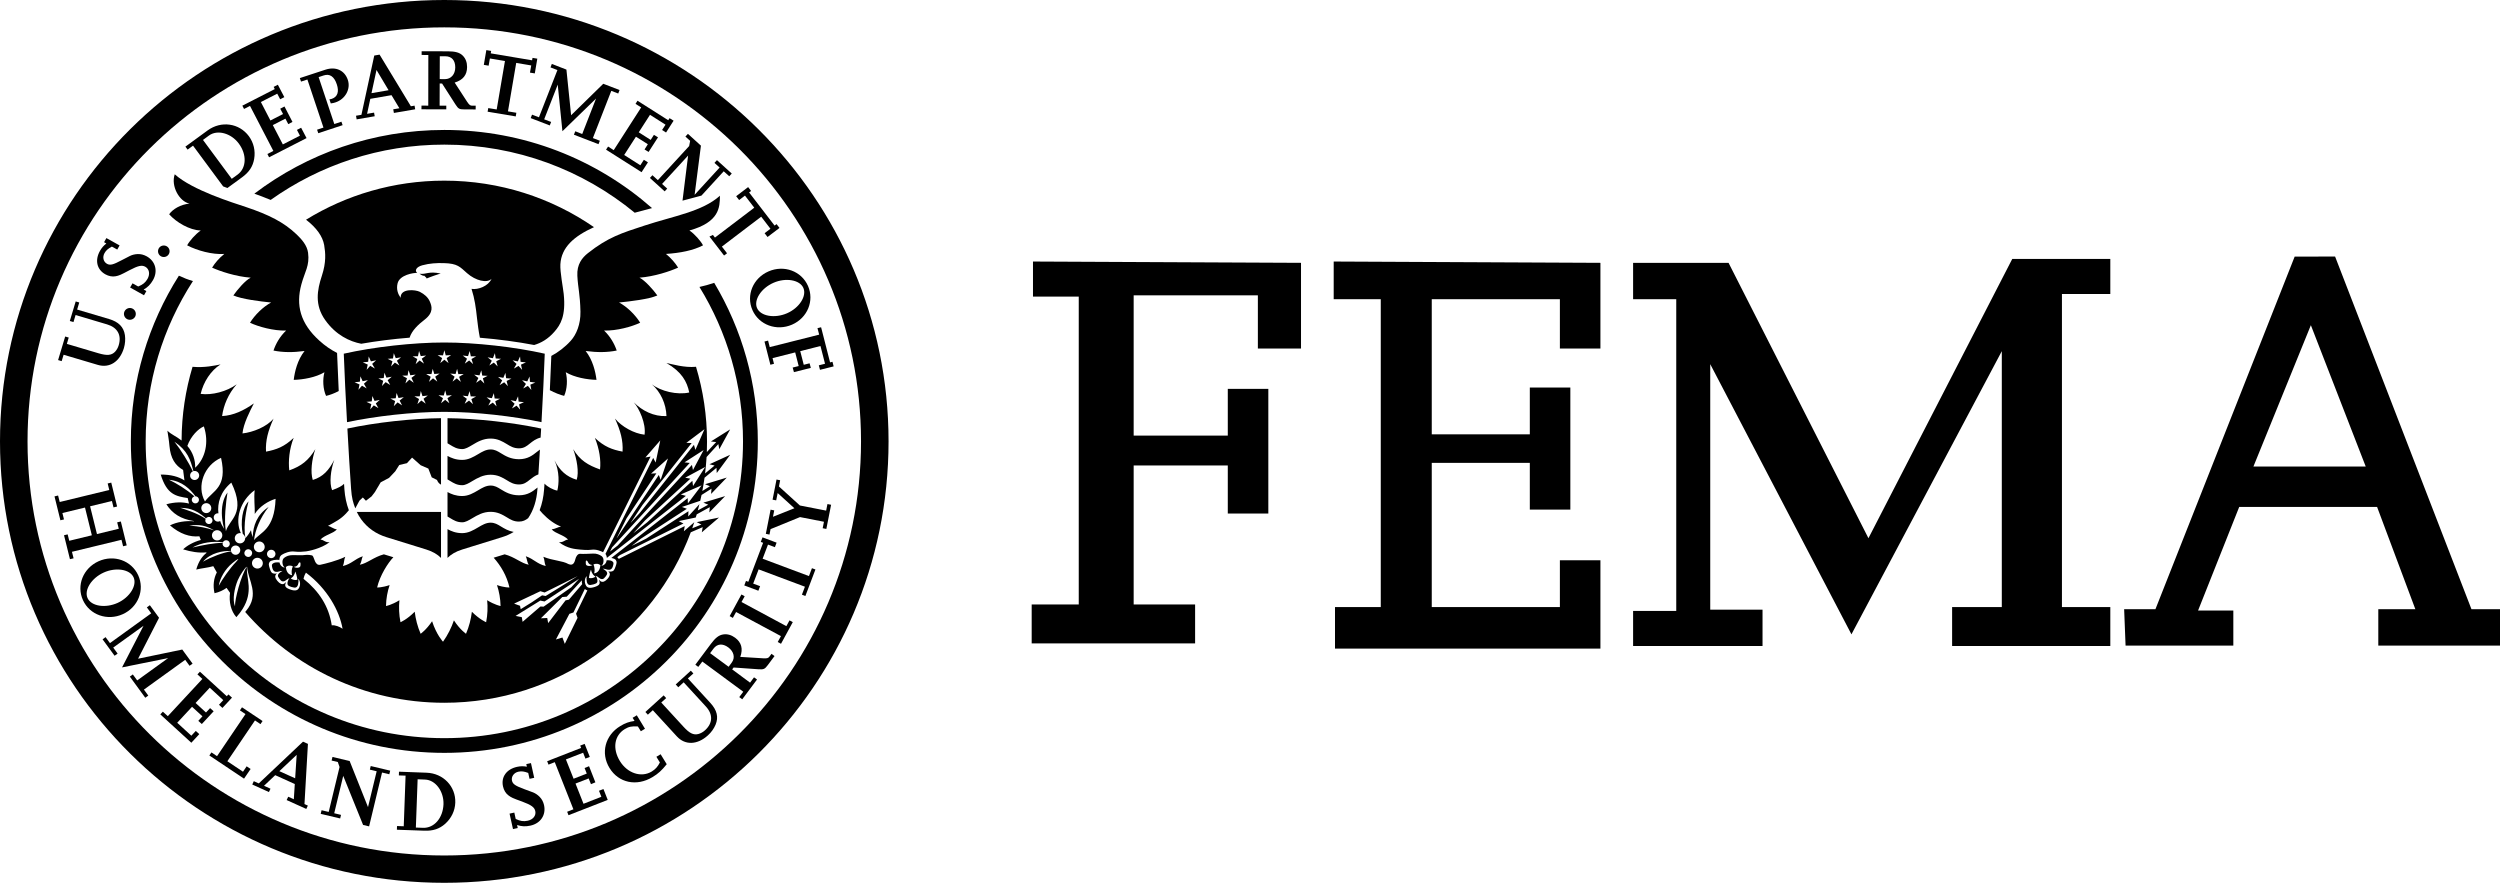 <svg width="232" height="82" viewBox="0 0 232 82" fill="none" xmlns="http://www.w3.org/2000/svg">
<g clip-path="url(#clip0_2060_7839)">
<path fill-rule="evenodd" clip-rule="evenodd" d="M95.861 24.27V27.525H100.108V56.094H95.74V59.71H110.906V56.094H105.204V43.196H113.939V47.656H117.701V36.084H113.939V40.423H105.204V27.404H116.73V32.347H120.734V24.391L95.861 24.27Z" fill="black"/>
<path fill-rule="evenodd" clip-rule="evenodd" d="M123.767 24.27V27.766H128.135V56.335H123.888V60.193H148.519V51.995H144.757V56.335H132.867V42.955H141.967V47.294H145.728V35.963H141.967V40.303H132.867V27.766H144.757V32.347H148.519V24.391L123.767 24.27Z" fill="black"/>
<path fill-rule="evenodd" clip-rule="evenodd" d="M151.552 24.391V27.766H155.556V56.697H151.552V59.951H163.563V56.576H158.71V33.793L171.814 58.867L185.767 32.588V56.335H181.156V59.951H195.837V56.335H191.348V27.284H195.837V24.029H186.738L173.391 49.946L160.409 24.391H151.552Z" fill="black"/>
<path fill-rule="evenodd" clip-rule="evenodd" d="M212.945 23.814L200.024 56.535H197.121L197.253 59.909H207.253V56.66H203.98L207.799 47.043H220.594L224.145 56.535H220.706V59.909H232V56.535H229.352L216.696 23.806L212.945 23.814ZM214.448 30.177L219.539 43.293H209.118L214.448 30.177Z" fill="black"/>
<path d="M67.445 44.319L65.426 44.936L65.883 45.121L65.176 45.566C65.251 45.157 65.324 44.747 65.382 44.332L66.488 43.414L66.514 43.898L67.759 42.206L65.84 43.082L66.313 43.204L65.431 43.938C65.493 43.432 65.537 42.922 65.571 42.41L66.66 41.211L66.752 41.688L67.759 39.847L65.972 40.968L66.463 41.023L65.594 41.953C65.601 41.631 65.611 41.312 65.611 40.99C65.611 38.575 65.253 36.242 64.59 34.038C63.487 34.14 62.381 33.79 61.85 33.688C63.263 34.511 63.752 35.401 63.962 36.423C62.832 36.674 61.321 36.306 60.492 35.663C61.303 36.365 61.813 37.471 61.849 38.611C60.683 38.669 59.607 38.128 58.816 37.339C59.323 37.901 59.965 39.325 59.815 40.339C58.84 40.235 57.697 39.601 57.072 38.845C57.59 39.977 57.835 40.896 57.773 41.91C56.806 41.729 56.073 41.457 55.206 40.634C55.624 41.668 55.777 42.71 55.683 43.564C54.567 43.171 53.824 42.726 53.194 41.682C53.53 42.605 53.748 43.815 53.516 44.522C52.571 44.24 51.944 43.674 51.454 42.714C51.94 43.733 51.878 44.917 51.717 45.53C51.319 45.453 50.801 45.18 50.531 44.878C50.514 45.064 50.5 45.242 50.492 45.416C50.442 46.105 50.306 46.751 50.08 47.343C50.158 47.428 50.345 47.645 50.351 47.654C50.848 48.184 51.529 48.689 52.066 48.859C51.833 48.892 51.516 49.09 51.196 49.126C51.551 49.525 52.273 49.615 52.72 50.068C52.373 50.11 52.291 50.359 51.868 50.312C52.674 50.931 53.412 50.951 53.824 51C53.991 51.018 54.533 51.069 54.877 51.016C55.331 50.947 55.794 51.151 56.012 51.269C55.997 51.261 55.982 51.253 55.966 51.244L60.374 42.37L59.891 42.455L61.273 40.87L60.844 42.923L60.616 42.491L56.188 51.402C56.179 51.391 56.167 51.381 56.156 51.37C56.264 51.48 56.306 51.632 56.313 51.776C56.313 51.771 56.314 51.765 56.313 51.759C56.322 51.755 56.335 51.755 56.343 51.754L56.511 51.618H56.51L63.649 46.017L63.176 45.885L65.108 45.041L63.834 46.717L63.818 46.227L56.733 51.779C56.925 51.816 57.095 51.882 57.146 51.963C57.266 52.155 57.233 52.252 57.121 52.584C57.014 52.901 56.936 53.014 56.722 53.038C56.661 53.046 56.553 53.06 56.43 53.008C56.494 53.049 56.538 53.087 56.569 53.171C56.6 53.256 56.652 53.404 56.392 53.702C56.161 53.962 55.943 54.057 55.758 53.955C55.656 53.894 55.624 53.83 55.575 53.776C55.602 53.849 55.63 53.924 55.642 54.005C55.687 54.269 55.483 54.365 55.229 54.456C54.752 54.621 54.519 54.549 54.407 54.38C54.162 54.019 54.297 53.554 54.461 53.474C54.42 53.616 54.421 53.77 54.449 53.942C54.472 54.079 54.54 54.31 54.798 54.286C54.939 54.273 55.196 54.212 55.353 54.116C55.461 54.044 55.465 53.856 55.409 53.7C55.383 53.622 55.353 53.508 55.256 53.427C55.416 53.469 55.511 53.555 55.633 53.655C55.756 53.758 55.943 53.781 56.051 53.67C56.19 53.527 56.274 53.42 56.32 53.32C56.442 53.069 56.114 52.874 55.928 52.769C56.26 52.782 56.313 52.907 56.58 52.871C56.852 52.833 56.931 52.406 56.931 52.263C56.936 52.16 56.812 52.059 56.657 52.017C56.538 51.986 56.401 51.986 56.301 51.991C56.295 52.024 56.288 52.055 56.28 52.083C56.245 52.205 56.192 52.353 55.968 52.467C55.84 52.505 55.755 52.517 55.886 52.421C56.002 52.336 56.109 51.819 55.84 51.616C55.642 51.473 55.364 51.355 55.036 51.372C54.673 51.388 54.117 51.419 53.848 51.394C53.602 51.366 53.447 51.688 53.413 51.825C53.325 52.147 53.224 52.545 52.756 52.347C52.181 52.02 51.363 52.047 50.422 51.669C50.555 51.956 50.499 52.206 50.642 52.527C49.804 52.322 49.592 51.898 48.793 51.619C48.927 51.908 48.887 52.134 49.068 52.406C48.396 52.29 47.769 51.688 46.834 51.441C46.803 51.45 46.778 51.462 46.75 51.467C46.41 51.569 46.097 51.665 45.813 51.755C46.475 52.5 47.023 53.414 47.278 54.52C47.278 54.52 46.812 54.533 46.121 54.295C46.319 54.899 46.44 55.546 46.452 56.24C46.452 56.24 45.928 56.144 45.208 55.7C45.274 56.357 45.251 57.04 45.113 57.742C45.113 57.742 44.507 57.493 43.791 56.771C43.708 57.448 43.538 58.132 43.246 58.814C43.246 58.814 42.69 58.44 42.124 57.57C41.89 58.249 41.562 58.916 41.112 59.552C41.112 59.552 40.508 58.921 40.098 57.65C39.553 58.465 39.034 58.814 39.034 58.814C38.741 58.132 38.569 57.449 38.486 56.767C37.771 57.493 37.165 57.742 37.165 57.742C37.025 57.041 37.003 56.357 37.066 55.701C36.349 56.144 35.821 56.24 35.821 56.24C35.833 55.547 35.955 54.899 36.157 54.295C35.462 54.533 34.996 54.52 34.996 54.52C35.26 53.392 36.004 52.231 36.504 51.711C36.259 51.633 35.996 51.554 35.71 51.468C35.683 51.462 35.657 51.45 35.625 51.441C34.691 51.688 34.066 52.291 33.391 52.406C33.569 52.135 33.534 51.908 33.665 51.62C32.87 51.898 32.655 52.322 31.821 52.527C31.96 52.206 31.904 51.956 32.041 51.67C31.263 52.047 30.201 52.31 29.73 52.41C29.209 52.517 29.178 51.747 29.008 51.576C28.935 51.503 28.515 51.472 28.34 51.499C28.081 51.542 27.579 51.52 27.205 51.514C26.828 51.506 26.568 51.616 26.374 51.766C26.097 51.964 26.229 52.503 26.348 52.59C26.477 52.683 26.397 52.671 26.268 52.636C26.046 52.522 25.988 52.373 25.953 52.251C25.947 52.231 25.943 52.209 25.939 52.187C25.939 52.19 25.939 52.194 25.94 52.197C25.843 52.188 25.664 52.175 25.515 52.207C25.361 52.245 25.232 52.346 25.232 52.449C25.231 52.591 25.3 53.019 25.571 53.063C25.835 53.108 25.892 52.983 26.224 52.98C26.032 53.079 25.704 53.269 25.812 53.522C25.858 53.618 25.942 53.73 26.074 53.877C26.182 53.991 26.368 53.972 26.494 53.875C26.62 53.777 26.717 53.694 26.877 53.656C26.781 53.736 26.746 53.849 26.717 53.924C26.655 54.083 26.655 54.27 26.763 54.344C26.914 54.446 27.172 54.514 27.311 54.53C27.571 54.56 27.643 54.332 27.669 54.194C27.702 54.022 27.709 53.871 27.673 53.728C27.832 53.808 27.954 54.281 27.702 54.633C27.581 54.8 27.345 54.869 26.873 54.683C26.623 54.588 26.426 54.486 26.474 54.225C26.49 54.148 26.52 54.069 26.549 54C26.501 54.05 26.462 54.114 26.358 54.172C26.176 54.271 25.957 54.169 25.736 53.903C25.478 53.596 25.536 53.453 25.573 53.368C25.606 53.283 25.65 53.246 25.716 53.205C25.59 53.252 25.477 53.237 25.42 53.23C25.21 53.198 25.134 53.083 25.035 52.761C24.935 52.427 24.902 52.33 25.027 52.14C25.126 51.993 25.65 51.904 25.918 51.965C25.917 52.026 25.922 52.084 25.931 52.137C25.9 51.921 25.925 51.61 26.179 51.468C26.37 51.351 26.873 51.112 27.361 51.187C27.702 51.239 28.243 51.187 28.407 51.168C28.572 51.149 29.787 50.932 30.589 50.313C30.168 50.36 30.086 50.11 29.736 50.069C30.187 49.615 30.909 49.526 31.262 49.127C30.946 49.09 30.665 48.838 30.433 48.803C31.141 48.412 31.61 48.185 32.109 47.654C32.115 47.645 32.301 47.437 32.375 47.351C32.15 46.759 32.011 46.106 31.962 45.417C31.951 45.249 31.94 45.076 31.928 44.898C31.755 45.089 31.398 45.281 30.819 45.488C30.549 44.835 30.678 43.617 31.023 42.672C30.529 43.633 29.973 44.258 29.025 44.54C28.794 43.835 28.933 42.605 29.264 41.682C28.636 42.727 27.964 43.257 26.844 43.65C26.75 42.797 26.839 41.669 27.253 40.634C26.389 41.457 25.654 41.729 24.686 41.911C24.627 40.896 24.873 39.978 25.386 38.845C24.767 39.601 23.477 40.118 22.503 40.222C22.578 39.342 23.198 38.139 23.56 37.435C22.643 38.088 21.667 38.556 20.611 38.612C20.743 37.614 21.192 36.535 21.966 35.663C21.056 36.333 19.668 36.695 18.622 36.553C18.875 35.458 19.554 34.391 20.468 33.818C19.937 33.923 18.976 34.14 17.868 34.039C17.216 36.208 16.86 38.504 16.851 40.879C16.297 40.448 15.911 40.339 15.533 39.966C15.603 40.481 15.671 40.762 15.727 41.398C15.83 42.544 16.268 43.199 16.992 43.611C17.025 43.936 17.067 44.258 17.116 44.582C16.58 44.242 15.861 44.03 14.914 44.041C15.49 45.906 16.314 46.045 17.418 46.22C17.457 46.392 17.498 46.562 17.538 46.731C16.95 46.578 16.242 46.576 15.439 46.797C15.994 47.654 16.765 48.17 17.995 48.354C17.997 48.362 18 48.367 18.005 48.375C17.248 48.315 16.429 48.426 15.773 48.756C16.707 49.555 17.625 49.859 18.499 49.767C18.544 49.883 18.589 49.996 18.636 50.11C17.944 50.292 17.334 50.647 16.993 50.98C17.721 51.208 18.469 51.33 19.144 51.26C19.149 51.277 19.159 51.293 19.164 51.309C18.769 51.61 18.426 52.096 18.21 52.855C18.73 52.727 19.263 52.692 19.794 52.541C19.899 52.738 20.008 52.93 20.122 53.121C19.841 53.65 19.743 54.315 19.907 55.053C20.354 54.948 20.721 54.776 21.026 54.554C21.13 54.708 21.236 54.859 21.346 55.013C21.233 55.858 21.43 56.707 21.935 57.273C22.171 57.009 22.361 56.755 22.513 56.512C22.513 56.512 22.513 56.512 22.513 56.512C23.52 54.894 22.878 53.72 22.904 52.66C22.909 52.637 22.919 52.615 22.928 52.594C23.021 53.88 24.143 55.15 22.824 56.706C22.798 56.737 22.775 56.762 22.752 56.789C27.221 61.949 33.841 65.217 41.229 65.217C51.721 65.217 60.664 58.631 64.103 49.397L65.21 48.92L65.126 49.402L66.724 48.028L64.655 48.454L65.091 48.677L64.239 49.026C64.304 48.839 64.367 48.65 64.429 48.461L63.461 49.303L63.544 48.822L57.415 51.868C57.406 51.851 57.398 51.833 57.386 51.816C57.358 51.775 57.325 51.738 57.284 51.705C57.335 51.664 57.42 51.598 57.522 51.517L63.425 48.581L62.984 48.358L64.566 48.024C64.595 47.926 64.627 47.829 64.655 47.732L65.868 47.064L65.825 47.553L67.293 46.039L65.272 46.647L65.728 46.836L64.756 47.366C64.809 47.173 64.859 46.978 64.907 46.784L63.864 47.93L63.89 47.441L59.965 49.985C59.492 50.223 59.025 50.457 58.619 50.66C58.883 50.451 59.17 50.226 59.474 49.989L63.74 47.216L63.281 47.045L64.981 46.474C65.024 46.294 65.066 46.114 65.104 45.933L66.027 45.351L65.988 45.836L67.445 44.319ZM55.718 52.465C55.689 52.697 55.608 53.139 55.137 53.213C55.207 53.023 55.198 52.626 55.07 52.391C55.256 52.276 55.581 52.295 55.718 52.465ZM55.257 53.516C55.133 53.611 54.953 53.662 54.802 53.655C54.65 53.65 54.647 53.627 54.655 53.569C54.691 53.32 54.786 52.968 54.843 52.868C54.87 53.014 54.923 53.155 55.014 53.285C55.086 53.391 55.183 53.452 55.257 53.516ZM54.36 52.138C54.361 51.935 54.508 52.019 54.558 52.151C54.607 52.282 54.711 52.417 54.984 52.438C54.786 52.552 54.583 52.537 54.468 52.479C54.355 52.426 54.357 52.337 54.36 52.138ZM23.632 45.489C23.552 46.294 23.659 47.005 23.642 47.694C24.102 46.977 24.904 46.493 25.574 46.291C25.479 49.167 24.157 49.386 23.576 50.12C23.671 49.232 24.129 48.053 24.93 47.045C23.836 47.767 23.485 48.801 23.454 49.848C23.366 49.623 23.318 49.41 23.291 49.2C23.165 49.448 22.996 49.694 22.769 49.951C22.559 48.637 22.886 47.211 23.063 46.531C22.49 47.103 22.301 48.462 22.53 49.548C22.636 49.614 22.711 49.724 22.741 49.855C22.795 50.113 22.624 50.366 22.365 50.417C22.102 50.469 21.848 50.301 21.796 50.046C21.745 49.785 21.912 49.534 22.172 49.482C22.234 49.466 22.292 49.469 22.352 49.478C21.778 48.251 22.25 46.493 23.632 45.489ZM21.467 44.787C22.874 47.694 21.264 48.184 20.964 49.294C20.768 48.251 20.974 46.575 21.111 45.705C20.669 46.299 20.544 47.123 20.598 47.917C20.6 47.926 20.605 47.933 20.605 47.944C20.615 47.982 20.612 48.024 20.61 48.064C20.646 48.42 20.712 48.767 20.802 49.081C20.655 48.867 20.525 48.619 20.429 48.348C20.391 48.37 20.349 48.39 20.299 48.399C20.09 48.444 19.884 48.305 19.84 48.096C19.798 47.886 19.933 47.683 20.149 47.639C20.187 47.632 20.226 47.632 20.269 47.636C20.158 46.7 20.444 45.636 21.467 44.787ZM20.246 50.146C19.985 50.2 19.731 50.033 19.678 49.774C19.627 49.514 19.796 49.262 20.054 49.209C20.315 49.159 20.571 49.327 20.621 49.585C20.673 49.839 20.507 50.096 20.246 50.146ZM20.514 42.487C21.137 45.274 19.755 45.498 19.02 46.536C18.216 45.11 18.946 43.168 20.514 42.487ZM19.235 47.608C18.988 47.656 18.741 47.495 18.69 47.244C18.638 46.994 18.801 46.753 19.054 46.702C19.304 46.65 19.548 46.814 19.598 47.063C19.652 47.314 19.487 47.557 19.235 47.608ZM18.918 39.569C19.405 41.026 19.072 42.532 18.112 43.405C18.136 42.729 17.913 41.986 17.385 41.38C17.705 40.467 18.415 39.775 18.918 39.569ZM16.186 40.987C17.407 41.821 17.671 42.652 17.949 43.724C17.959 43.718 17.969 43.717 17.977 43.716C18.206 43.668 18.429 43.814 18.475 44.04C18.52 44.269 18.371 44.489 18.145 44.536C17.915 44.581 17.691 44.435 17.647 44.208C17.606 44.007 17.718 43.813 17.9 43.738C17.503 42.901 16.795 41.767 16.186 40.987ZM15.684 44.522C16.899 44.644 17.629 45.374 18.136 46.056C18.29 46.056 18.432 46.169 18.459 46.328C18.492 46.508 18.367 46.679 18.19 46.712C18.005 46.74 17.833 46.62 17.8 46.441C17.772 46.269 17.88 46.108 18.045 46.065C17.352 45.444 16.351 44.832 15.684 44.522ZM16.723 47.122C17.293 47.148 18.037 47.154 19.116 48.103C19.163 48.035 19.24 47.987 19.328 47.972C19.514 47.942 19.683 48.065 19.713 48.242C19.747 48.426 19.623 48.595 19.441 48.629C19.262 48.659 19.085 48.536 19.056 48.353C19.044 48.279 19.056 48.209 19.088 48.15C18.302 47.597 17.066 47.244 16.723 47.122ZM17.556 48.776C18.568 48.64 19.088 48.781 19.826 49.189C19.896 49.212 19.912 49.218 19.848 49.209C19.17 48.977 18.505 48.845 17.556 48.776ZM17.862 50.809C18.724 50.333 19.747 50.204 20.689 50.326C20.73 50.228 20.822 50.155 20.939 50.137C21.119 50.107 21.291 50.226 21.321 50.408C21.353 50.587 21.233 50.761 21.047 50.79C20.867 50.822 20.694 50.696 20.658 50.518C20.654 50.47 20.656 50.423 20.668 50.379H20.663C19.837 50.381 18.827 50.587 17.862 50.809ZM18.837 52.126C19.549 51.287 20.709 51.105 21.404 51.129C21.419 51.131 21.426 51.135 21.435 51.135C21.389 50.902 21.544 50.673 21.776 50.631C22.013 50.582 22.244 50.732 22.29 50.967C22.334 51.202 22.183 51.429 21.949 51.477C21.723 51.52 21.503 51.382 21.445 51.165C21.438 51.165 21.43 51.167 21.426 51.165C20.728 51.259 19.567 51.699 18.837 52.126ZM20.302 54.358C20.41 53.655 20.879 52.818 21.568 52.254C22.047 51.859 22.319 51.714 21.917 52.134C21.308 52.766 20.6 53.792 20.302 54.358ZM21.807 56.272C21.544 55.612 21.774 54.552 22.058 53.856C22.258 53.379 22.75 52.652 22.906 52.584C22.36 53.418 21.778 55.632 21.807 56.272ZM23.109 51.679C22.915 51.717 22.723 51.591 22.685 51.398C22.647 51.204 22.772 51.016 22.967 50.977C23.164 50.938 23.351 51.063 23.392 51.257C23.429 51.449 23.303 51.641 23.109 51.679ZM23.989 52.754C23.713 52.807 23.448 52.633 23.394 52.361C23.338 52.09 23.516 51.828 23.785 51.772C24.058 51.72 24.324 51.895 24.38 52.167C24.436 52.432 24.26 52.701 23.989 52.754ZM24.163 51.238C23.892 51.293 23.624 51.121 23.569 50.851C23.514 50.576 23.689 50.315 23.964 50.259C24.236 50.204 24.498 50.379 24.555 50.653C24.611 50.922 24.436 51.182 24.163 51.238ZM24.784 51.483C24.744 51.274 24.882 51.069 25.092 51.026C25.307 50.984 25.51 51.122 25.556 51.329C25.596 51.537 25.461 51.743 25.248 51.788C25.036 51.83 24.832 51.694 24.784 51.483ZM26.528 52.633C26.661 52.465 26.989 52.443 27.174 52.56C27.048 52.797 27.036 53.189 27.106 53.382C26.639 53.311 26.555 52.866 26.528 52.633ZM27.442 53.825C27.292 53.831 27.112 53.777 26.985 53.683C27.058 53.617 27.158 53.558 27.229 53.458C27.322 53.324 27.375 53.184 27.401 53.038C27.457 53.136 27.556 53.489 27.589 53.739C27.598 53.797 27.589 53.816 27.442 53.825ZM27.777 52.649C27.661 52.706 27.457 52.722 27.261 52.606C27.535 52.586 27.639 52.449 27.687 52.315C27.736 52.186 27.883 52.105 27.888 52.304C27.889 52.505 27.89 52.595 27.777 52.649ZM30.786 58.032C30.528 56.281 29.609 54.864 28.166 53.714C28.225 53.449 28.309 53.266 28.39 53.141C30.377 54.627 31.504 56.69 31.791 58.349C31.542 58.167 31.073 57.979 30.786 58.032ZM50.147 54.864L50.539 54.984L53.604 53.466C53.598 53.469 53.593 53.473 53.587 53.476C53.587 53.476 53.57 53.487 53.539 53.508C52.972 53.877 50.634 55.309 50.634 55.309L50.307 55.247L49.349 55.895L48.322 56.531L48.257 56.217L47.707 56.016L50.147 54.864ZM48.496 57.707L48.425 57.274L47.848 57.156L49.904 55.881L50.137 55.734L50.539 55.817L50.537 55.815L53.741 53.712C53.629 53.836 53.304 54.18 53.012 54.501L50.446 56.297L50.152 56.283L48.496 57.707ZM50.783 57.35L50.304 57.373L50.279 57.378L50.288 57.373L50.196 57.378L52.145 55.442V55.44L52.18 55.405L52.594 55.372L53.995 53.853C53.986 53.972 53.995 54.092 54.026 54.209L52.796 55.647L52.484 55.714L50.869 57.824L50.783 57.35ZM53.596 57.339L52.413 59.752L52.195 59.162L51.588 59.344L52.839 56.964L53.224 56.837L53.218 56.833L54.274 54.658C54.34 54.718 54.418 54.761 54.508 54.79L53.457 56.951L53.596 57.339ZM63.693 41.096L65.376 39.828L64.532 41.75L64.399 41.279L59.368 47.608C59.09 47.912 58.816 48.209 58.546 48.501L58.539 48.495C58.896 47.96 59.276 47.388 59.63 46.852L64.188 41.115L63.693 41.096ZM58.144 48.101L60.91 43.924L60.417 43.95L61.988 42.545L61.307 44.533L61.139 44.076L57.266 49.898C57.253 49.915 57.24 49.93 57.225 49.945C57.504 49.39 57.819 48.755 58.144 48.101ZM56.609 51.182C56.67 51.066 56.733 50.936 56.801 50.796L64.01 42.96L63.522 42.907L65.293 41.767L64.307 43.621L64.212 43.143L57.324 50.621C57.028 50.854 56.78 51.049 56.609 51.182ZM64.313 45.105L64.251 44.619L60.062 48.47C59.63 48.812 59.191 49.156 58.769 49.489C59.118 49.108 59.488 48.706 59.863 48.292L64.069 44.422L63.587 44.33L65.442 43.332L64.313 45.105Z" fill="black"/>
<path d="M56.314 51.84C56.313 51.855 56.314 51.87 56.313 51.885C56.314 51.87 56.313 51.855 56.314 51.84Z" fill="black"/>
<path d="M56.018 51.272C56.031 51.279 56.046 51.287 56.057 51.293C56.094 51.315 56.126 51.34 56.154 51.367C56.125 51.34 56.094 51.314 56.057 51.293C56.046 51.287 56.032 51.28 56.018 51.272Z" fill="black"/>
<path d="M66.279 26.247C65.817 26.404 65.356 26.531 64.908 26.629C67.475 30.805 68.952 35.711 68.952 40.963C68.952 56.172 56.541 68.501 41.236 68.501C25.925 68.501 13.518 56.172 13.518 40.963C13.518 35.48 15.128 30.373 17.906 26.081C17.466 25.956 17.033 25.789 16.601 25.584C13.778 30.038 12.143 35.312 12.143 40.962C12.143 56.923 25.17 69.866 41.236 69.866C57.3 69.866 70.326 56.923 70.326 40.962C70.325 35.588 68.851 30.557 66.279 26.247Z" fill="black"/>
<path d="M25.118 18.553C29.661 15.323 35.224 13.421 41.236 13.421C47.947 13.421 54.105 15.794 58.902 19.741C59.442 19.588 59.969 19.449 60.509 19.312C55.375 14.8 48.627 12.06 41.236 12.06C34.607 12.06 28.495 14.263 23.604 17.972C23.835 18.056 24.068 18.14 24.305 18.23C24.584 18.337 24.857 18.444 25.118 18.553Z" fill="black"/>
<path d="M41.228 79.389C19.871 79.389 2.555 62.182 2.555 40.963C2.555 19.742 19.871 2.539 41.228 2.539C62.588 2.539 79.903 19.742 79.903 40.963C79.903 62.182 62.588 79.389 41.228 79.389ZM41.228 0C18.459 0 0 18.342 0 40.963C0 63.586 18.459 81.925 41.228 81.925C63.999 81.925 82.458 63.586 82.458 40.963C82.458 18.342 63.999 0 41.228 0Z" fill="black"/>
<path d="M31.28 32.752C30.695 32.453 30.183 32.106 29.631 31.607C27.862 30.004 27.443 28.321 27.968 26.389C28.277 25.233 28.751 24.656 28.589 23.453C28.496 22.767 28.005 22.212 27.515 21.744C26.333 20.616 24.93 19.92 22.859 19.224C21.577 18.797 17.857 17.649 16.216 16.173C15.841 17.259 16.635 18.701 17.584 18.893C16.745 18.978 16.031 19.411 15.698 19.883C16.331 20.611 17.592 21.368 18.633 21.389C18.153 21.708 17.563 22.387 17.368 22.768C18.269 23.245 19.708 23.645 20.813 23.566C20.348 23.936 19.945 24.407 19.683 24.837C20.428 25.176 21.884 25.665 23.267 25.768C22.756 26.018 22.029 26.883 21.654 27.416C22.433 27.76 24.118 27.968 25.163 28.074C24.415 28.465 23.632 29.244 23.201 29.95C23.959 30.311 25.386 30.714 26.55 30.675C25.975 31.225 25.597 31.889 25.38 32.532C26.261 32.712 27.186 32.715 28.262 32.572C27.61 33.393 27.349 34.479 27.258 35.252C28.131 35.229 29.29 35.03 30.108 34.544C29.931 35.207 29.969 36.105 30.259 36.739C30.602 36.66 31 36.519 31.434 36.287C31.374 35.051 31.318 33.791 31.28 32.752Z" fill="black"/>
<path d="M66.81 18.163C65.166 19.641 62.539 20.037 59.783 20.942C57.706 21.621 56.416 22.02 54.557 23.493C54.026 23.913 53.52 24.531 53.578 25.592C53.64 26.77 53.832 27.279 53.866 28.926C53.887 30.102 53.479 31.05 52.98 31.606C52.457 32.198 51.776 32.711 51.163 33.029C51.128 34.03 51.082 35.039 51.026 36.209C51.458 36.443 52.01 36.66 52.354 36.737C52.639 36.104 52.68 35.206 52.501 34.542C53.32 35.029 54.482 35.228 55.354 35.251C55.261 34.478 55 33.392 54.348 32.571C55.421 32.714 56.349 32.711 57.231 32.53C57.011 31.888 56.632 31.224 56.057 30.674C57.225 30.713 58.648 30.31 59.408 29.948C58.977 29.243 58.196 28.463 57.448 28.073C58.492 27.967 60.225 27.766 61.002 27.42C60.626 26.89 59.849 26.017 59.344 25.767C60.726 25.664 62.178 25.175 62.929 24.836C62.665 24.406 62.261 23.935 61.801 23.565C63.097 23.482 64.341 23.244 65.241 22.767C65.045 22.386 64.459 21.707 63.978 21.388C66.759 20.618 66.805 19.24 66.81 18.163Z" fill="black"/>
<path d="M55.122 21.08C51.181 18.362 46.393 16.765 41.228 16.765C36.525 16.765 32.126 18.095 28.401 20.388C29.367 21.134 29.94 21.925 30.083 22.744C30.203 23.461 30.286 24.327 29.869 25.59C29.427 26.93 29.184 28.307 30.181 29.705C31.171 31.098 32.459 31.697 33.524 31.9C34.922 31.657 36.468 31.458 38.012 31.336C38.211 30.686 38.804 30.123 39.404 29.664C40.269 28.993 40.079 28.408 39.875 27.954C39.712 27.597 39.404 27.309 38.957 27.08C38.568 26.88 37.139 26.73 37.18 27.639C36.945 27.309 36.757 26.866 36.895 26.298C37.086 25.506 38.388 25.306 38.713 25.328C38.461 25.118 38.616 24.779 39.186 24.62C39.88 24.43 40.535 24.401 41.171 24.417C42.476 24.449 42.68 24.767 43.344 25.351C44.141 26.056 45.199 26.301 45.615 25.876C45.315 26.551 44.367 26.91 43.758 26.806C44.055 27.741 44.162 28.552 44.267 29.534C44.316 29.98 44.411 30.729 44.532 31.341C46.279 31.485 48.038 31.724 49.569 32.016C50.203 31.833 50.861 31.464 51.448 30.786C52.01 30.144 52.526 29.327 52.312 27.274C52.252 26.696 51.962 25.219 52.003 24.525C52.093 22.947 53.271 21.919 55.122 21.08Z" fill="black"/>
<path d="M38.931 25.402C39.171 25.584 39.313 25.609 39.392 25.59C39.4 25.635 39.483 25.69 39.499 25.709C39.551 25.753 39.58 25.796 39.592 25.845C39.701 25.799 39.993 25.681 40.26 25.59C40.527 25.489 40.898 25.384 40.898 25.384C39.746 25.14 39.571 25.489 38.931 25.402Z" fill="black"/>
<path d="M73.5 30.127C74.937 29.502 75.587 27.907 74.98 26.531C74.374 25.154 72.756 24.56 71.32 25.186C69.882 25.811 69.22 27.399 69.827 28.777C70.432 30.152 72.064 30.753 73.5 30.127ZM71.787 26.24C72.922 25.744 74.223 25.971 74.551 26.718C74.885 27.474 74.173 28.578 73.034 29.072C71.893 29.569 70.587 29.345 70.254 28.589C69.927 27.843 70.639 26.738 71.787 26.24Z" fill="black"/>
<path d="M71.492 33.849L70.944 31.695L71.277 31.608L71.432 32.211L76.019 31.055L75.862 30.453L76.198 30.369L77.031 33.63L77.254 33.572L77.362 34.001L76.094 34.32L75.987 33.901L76.562 33.756L76.141 32.111L74.262 32.586L74.588 33.852L75.129 33.715L75.244 34.139L73.677 34.534L73.56 34.108L74.117 33.969L73.794 32.703L71.692 33.234L71.826 33.761L71.492 33.849Z" fill="black"/>
<path d="M7.355 28.07L7.158 28.727L10.118 29.604C11.01 29.869 11.477 30.342 11.592 31.098C11.646 31.487 11.616 31.898 11.498 32.304C11.115 33.569 10.168 34.182 9.081 33.863L5.903 32.92L5.723 33.514L5.391 33.415L6.049 31.228L6.378 31.325L6.204 31.912L9.139 32.783C9.936 33.017 10.339 32.984 10.673 32.648C10.822 32.487 10.947 32.276 11.015 32.041C11.299 31.103 10.905 30.392 9.942 30.105L7.013 29.235L6.819 29.887L6.479 29.788L7.025 27.974L7.355 28.07Z" fill="black"/>
<path d="M12.562 29.343C12.44 29.619 12.12 29.749 11.838 29.636C11.56 29.518 11.426 29.196 11.544 28.919C11.662 28.64 11.987 28.507 12.264 28.623C12.546 28.741 12.677 29.06 12.562 29.343Z" fill="black"/>
<path d="M13.583 27.012L13.364 27.402L12.075 26.681L12.297 26.292L12.825 26.588C13.263 26.41 13.493 26.223 13.693 25.874C13.941 25.432 13.855 24.964 13.486 24.756C13.161 24.575 12.82 24.656 12.014 25.077C11.174 25.525 11.055 25.571 10.735 25.636C10.427 25.697 10.089 25.631 9.773 25.455C8.984 25.011 8.786 24.144 9.28 23.277C9.438 22.999 9.605 22.802 9.87 22.596L9.658 22.476L9.874 22.094L11.098 22.776L10.881 23.161L10.385 22.884C10.026 23.077 9.845 23.227 9.698 23.492C9.489 23.861 9.591 24.292 9.925 24.48C10.214 24.642 10.483 24.578 11.309 24.138C11.709 23.93 11.954 23.797 12.056 23.753C12.264 23.65 12.503 23.591 12.766 23.578C13.066 23.565 13.336 23.636 13.615 23.788C14.432 24.244 14.671 25.156 14.201 25.989C13.966 26.4 13.712 26.653 13.332 26.872L13.583 27.012Z" fill="black"/>
<path d="M15.738 23.315C15.738 23.614 15.499 23.851 15.199 23.851C14.9 23.851 14.664 23.614 14.664 23.315C14.664 23.02 14.9 22.782 15.199 22.782C15.499 22.782 15.738 23.02 15.738 23.315Z" fill="black"/>
<path d="M28.448 12.816L24.97 14.597L24.815 14.289L25.369 14.007L23.201 9.829L22.647 10.112L22.49 9.806L25.499 8.267L25.394 8.065L25.785 7.863L26.386 9.015L25.999 9.212L25.728 8.692L24.209 9.468L25.095 11.181L26.266 10.582L26.006 10.089L26.4 9.881L27.141 11.313L26.75 11.519L26.488 11.011L25.317 11.609L26.248 13.402L27.833 12.59L27.556 12.054L27.945 11.854L28.448 12.816Z" fill="black"/>
<path d="M31.795 11.615L29.535 12.362L29.424 12.035L30.017 11.84L28.526 7.378L27.935 7.573L27.826 7.246L30.19 6.47C31.155 6.149 31.982 6.524 32.279 7.416C32.563 8.259 32.045 9.204 31.132 9.502C30.999 9.548 30.911 9.568 30.695 9.598L30.57 9.216C30.677 9.206 30.719 9.192 30.787 9.173C31.318 8.997 31.489 8.517 31.256 7.829C31.016 7.1 30.599 6.814 30.037 7.001L29.569 7.156L31.024 11.51L31.684 11.292L31.795 11.615Z" fill="black"/>
<path d="M38.471 9.804L38.129 9.861L35.224 5.069L34.732 5.155L33.54 10.655L33.037 10.74L33.097 11.077L34.773 10.788L34.713 10.451L34.066 10.563L34.365 9.171L36.332 8.832L37.063 10.047L36.493 10.143L36.553 10.482L38.529 10.142L38.471 9.804ZM34.474 8.646L34.94 6.493L36.06 8.372L34.474 8.646Z" fill="black"/>
<path d="M44.145 9.807H43.804C43.642 9.807 43.543 9.733 43.351 9.447L42.193 7.663C42.965 7.427 43.343 6.958 43.345 6.222C43.345 5.788 43.217 5.438 42.947 5.165C42.653 4.873 42.256 4.765 41.553 4.761L39.128 4.759V5.1L39.75 5.103L39.743 9.803L39.114 9.802L39.111 10.142L41.416 10.148V9.807H40.797L40.803 7.747L41.026 7.753L42.254 9.671C42.533 10.103 42.614 10.152 43.099 10.153L44.141 10.156L44.145 9.807ZM40.812 5.221H41.325C41.91 5.222 42.25 5.596 42.248 6.253C42.248 6.894 41.855 7.344 41.289 7.344L40.805 7.339L40.812 5.221Z" fill="black"/>
<path d="M47.862 10.804L45.251 10.366L45.31 10.03L46.093 10.158L46.86 5.661L45.461 5.427L45.345 6.095L44.898 6.019L45.132 4.651L45.58 4.725L45.541 4.951L49.377 5.596L49.419 5.371L49.862 5.444L49.63 6.812L49.181 6.739L49.299 6.073L47.904 5.837L47.139 10.335L47.917 10.465L47.862 10.804Z" fill="black"/>
<path d="M55.539 13.38L53.26 12.501L53.385 12.182L54.03 12.436L55.313 9.145L52.192 12.178L51.757 7.853L50.499 11.073L51.145 11.319L51.019 11.641L49.248 10.96L49.373 10.639L50.015 10.885L51.728 6.502L51.086 6.255L51.209 5.933L52.564 6.458L52.999 10.694L55.984 7.773L57.495 8.355L57.372 8.679L56.728 8.431L55.019 12.813L55.666 13.06L55.539 13.38Z" fill="black"/>
<path d="M59.538 15.98L56.242 13.888L56.43 13.599L56.953 13.934L59.502 9.968L58.977 9.64L59.159 9.347L62.013 11.158L62.135 10.965L62.509 11.201L61.809 12.298L61.441 12.064L61.76 11.57L60.32 10.654L59.276 12.278L60.384 12.983L60.684 12.515L61.063 12.743L60.19 14.1L59.814 13.869L60.12 13.385L59.015 12.685L57.923 14.383L59.422 15.336L59.751 14.829L60.128 15.065L59.538 15.98Z" fill="black"/>
<path d="M22.042 16.207L21.506 16.595L18.837 12.986L19.397 12.574C20.174 12.009 21.446 12.354 22.161 13.322C22.927 14.355 22.877 15.598 22.042 16.207ZM23.096 12.639C22.196 11.423 20.524 11.187 19.271 12.101L17.206 13.607L17.409 13.885L17.913 13.516L20.709 17.298C20.841 17.351 20.975 17.398 21.105 17.447L22.473 16.447C23.121 15.974 23.462 15.453 23.586 14.752C23.716 13.993 23.542 13.245 23.096 12.639Z" fill="black"/>
<path d="M66.533 14.861L66.302 15.117L66.782 15.547L64.46 18.079L65.046 13.516L63.84 12.42L63.606 12.674L64.045 13.07L63.954 13.553L61.048 16.718L60.546 16.261L60.311 16.514L61.683 17.758L61.917 17.504L61.439 17.07L63.857 14.434L63.337 18.621C63.84 18.49 64.378 18.35 64.954 18.19C65.006 18.175 65.047 18.161 65.095 18.151L67.161 15.896L67.675 16.356L67.907 16.105L66.533 14.861Z" fill="black"/>
<path d="M72.064 20.797L71.882 20.934L69.518 17.86L69.701 17.72L69.427 17.362L68.316 18.207L68.59 18.565L69.133 18.152L69.995 19.275L66.346 22.048L66.158 21.8C66.052 21.858 65.947 21.91 65.838 21.954L67.193 23.712L67.469 23.504L66.991 22.884L70.639 20.109L71.497 21.228L70.955 21.64L71.228 21.994L72.338 21.152L72.064 20.797Z" fill="black"/>
<path d="M48.046 76.842L47.605 76.938L47.287 75.504L47.729 75.407L47.857 75.997C48.283 76.202 48.578 76.249 48.975 76.163C49.471 76.055 49.766 75.683 49.674 75.268C49.595 74.91 49.306 74.703 48.454 74.385C47.559 74.065 47.444 74.006 47.183 73.811C46.93 73.624 46.755 73.33 46.678 72.978C46.485 72.101 47.008 71.376 47.988 71.162C48.299 71.094 48.561 71.091 48.894 71.149L48.84 70.909L49.273 70.816L49.574 72.181L49.141 72.276L49.019 71.728C48.633 71.582 48.401 71.55 48.104 71.614C47.688 71.706 47.429 72.073 47.511 72.445C47.584 72.763 47.812 72.923 48.689 73.246C49.113 73.4 49.376 73.492 49.478 73.537C49.691 73.626 49.898 73.763 50.08 73.949C50.29 74.165 50.419 74.411 50.489 74.724C50.687 75.633 50.162 76.414 49.221 76.619C48.757 76.719 48.398 76.696 47.984 76.561L48.046 76.842Z" fill="black"/>
<path d="M56.397 74.231L52.757 75.652L52.632 75.332L53.212 75.103L51.483 70.728L50.9 70.958L50.777 70.639L53.929 69.407L53.842 69.193L54.255 69.032L54.733 70.241L54.327 70.399L54.114 69.853L52.516 70.474L53.229 72.267L54.452 71.788L54.25 71.273L54.664 71.104L55.251 72.6L54.842 72.772L54.628 72.239L53.407 72.713L54.149 74.591L55.806 73.943L55.585 73.383L56 73.223L56.397 74.231Z" fill="black"/>
<path d="M61.873 70.918C61.409 71.495 61.084 71.797 60.55 72.117C59.07 73.008 57.408 72.655 56.561 71.267C55.721 69.892 56.152 68.232 57.563 67.379C58.016 67.103 58.369 66.975 58.886 66.903L58.706 66.612L59.094 66.378L59.855 67.629L59.47 67.862L59.196 67.414C58.624 67.379 58.351 67.437 57.982 67.659C57.006 68.249 56.817 69.468 57.526 70.628C58.217 71.757 59.502 72.186 60.473 71.602C60.823 71.388 61.031 71.161 61.237 70.758L60.912 70.23L61.306 69.994L61.873 70.918Z" fill="black"/>
<path d="M64.346 62.496L63.834 62.957L65.916 65.225C66.543 65.907 66.698 66.548 66.404 67.255C66.249 67.618 66.011 67.956 65.697 68.239C64.714 69.134 63.584 69.171 62.819 68.344L60.582 65.907L60.121 66.323L59.891 66.071L61.587 64.531L61.821 64.784L61.365 65.194L63.432 67.446C63.99 68.054 64.355 68.232 64.812 68.116C65.027 68.054 65.241 67.94 65.423 67.772C66.152 67.114 66.182 66.298 65.504 65.562L63.445 63.32L62.943 63.778L62.706 63.517L64.109 62.241L64.346 62.496Z" fill="black"/>
<path d="M73.571 57.734L72.478 59.743L72.172 59.579L72.471 59.032L68.309 56.795L68.008 57.341L67.712 57.176L68.804 55.167L69.107 55.332L68.81 55.867L72.975 58.107L73.267 57.57L73.571 57.734Z" fill="black"/>
<path d="M75.672 52.848L74.739 55.309L74.418 55.186L74.697 54.446L70.4 52.838L69.896 54.158L70.538 54.397L70.376 54.819L69.07 54.329L69.226 53.909L69.446 53.989L70.817 50.37L70.601 50.29L70.761 49.867L72.068 50.358L71.909 50.779L71.27 50.538L70.772 51.851L75.071 53.46L75.348 52.728L75.672 52.848Z" fill="black"/>
<path d="M77.126 46.842L76.685 49.085L76.344 49.019L76.464 48.419L74.241 47.986L71.507 49.103L71.408 49.609L71.069 49.539L71.511 47.297L71.849 47.365L71.731 47.958L73.72 47.166L72.167 45.754L72.031 46.434L71.694 46.37L72.061 44.501L72.397 44.568L72.286 45.145L74.232 46.91L76.667 47.385L76.787 46.777L77.126 46.842Z" fill="black"/>
<path d="M65.9 60.614L66.207 60.2C66.554 59.732 67.061 59.691 67.588 60.08C68.107 60.465 68.243 61.038 67.903 61.491L67.616 61.877L65.9 60.614ZM71.597 60.674L71.394 60.945C71.295 61.075 71.177 61.113 70.832 61.091L68.698 60.96C68.969 60.205 68.81 59.619 68.218 59.18C67.867 58.924 67.505 58.818 67.125 58.874C66.71 58.935 66.393 59.186 65.97 59.752L64.527 61.685L64.8 61.888L65.177 61.391L68.975 64.193L68.603 64.69L68.879 64.895L70.252 63.059L69.973 62.856L69.606 63.35L67.946 62.119L68.076 61.944L70.36 62.106C70.875 62.14 70.965 62.102 71.255 61.717L71.876 60.883L71.597 60.674Z" fill="black"/>
<path d="M6.491 51.892L5.941 49.67L6.278 49.59L6.427 50.185L8.523 49.675L7.888 47.1L5.791 47.608L5.938 48.203L5.605 48.282L5.058 46.065L5.39 45.983L5.542 46.586L10.139 45.47L9.992 44.866L10.324 44.787L10.868 47.006L10.533 47.086L10.387 46.493L8.361 46.983L8.998 49.561L11.024 49.068L10.874 48.473L11.214 48.394L11.758 50.612L11.424 50.694L11.274 50.093L6.677 51.207L6.829 51.812L6.491 51.892Z" fill="black"/>
<path d="M11.393 56.996C12.824 56.35 13.45 54.749 12.824 53.382C12.195 52.014 10.569 51.44 9.141 52.087C7.716 52.735 7.073 54.331 7.701 55.699C8.325 57.067 9.966 57.643 11.393 56.996ZM9.623 53.133C10.753 52.621 12.055 52.829 12.395 53.573C12.74 54.322 12.042 55.437 10.914 55.95C9.775 56.463 8.469 56.256 8.127 55.507C7.786 54.761 8.484 53.649 9.623 53.133Z" fill="black"/>
<path d="M13.481 64.751L12.049 62.788L12.326 62.587L12.732 63.143L15.605 61.071L11.326 61.935L13.32 58.07L10.506 60.096L10.915 60.652L10.634 60.854L9.518 59.329L9.797 59.127L10.204 59.681L14.032 56.917L13.627 56.364L13.907 56.164L14.759 57.33L12.814 61.128L16.914 60.277L17.872 61.585L17.591 61.786L17.186 61.232L13.355 63.994L13.762 64.549L13.481 64.751Z" fill="black"/>
<path d="M17.756 68.927L14.877 66.294L15.113 66.044L15.573 66.46L18.78 63.005L18.321 62.583L18.553 62.333L21.047 64.612L21.197 64.442L21.529 64.742L20.643 65.695L20.321 65.403L20.72 64.974L19.465 63.82L18.151 65.236L19.116 66.12L19.497 65.712L19.827 66.006L18.73 67.189L18.401 66.897L18.787 66.474L17.822 65.591L16.445 67.072L17.757 68.274L18.169 67.83L18.494 68.127L17.756 68.927Z" fill="black"/>
<path d="M22.647 72.259L19.427 70.107L19.623 69.824L20.141 70.172L22.781 66.268L22.264 65.923L22.457 65.638L24.366 66.912L24.172 67.199L23.663 66.856L21.098 70.643L22.55 71.617L22.889 71.114L23.257 71.361L22.647 72.259Z" fill="black"/>
<path d="M28.569 74.759L28.255 74.618L28.576 69.032L28.12 68.826L24.016 72.701L23.552 72.492L23.41 72.803L24.956 73.503L25.102 73.192L24.5 72.921L25.541 71.936L27.356 72.757L27.267 74.171L26.747 73.936L26.601 74.246L28.425 75.071L28.569 74.759ZM25.924 71.564L27.532 70.049L27.391 72.227L25.924 71.564Z" fill="black"/>
<path d="M34.253 76.688L33.694 76.554L31.851 72L31.016 75.469L31.647 75.621L31.567 75.953L29.762 75.526L29.841 75.189L30.503 75.348L31.51 71.18L31.349 70.716L30.774 70.58L30.854 70.244L32.447 70.623L34.151 74.899L34.955 71.573L34.323 71.421L34.403 71.088L36.211 71.517L36.127 71.852L35.454 71.691L34.253 76.688Z" fill="black"/>
<path d="M39.383 77.089C40.188 77.118 40.778 76.921 41.313 76.449C41.891 75.929 42.222 75.241 42.25 74.49C42.304 72.98 41.139 71.764 39.586 71.708L37.025 71.613L37.014 71.959L37.638 71.979L37.467 76.677L36.843 76.656L36.831 76.999L39.383 77.089ZM38.756 72.317L39.45 72.345C40.413 72.38 41.196 73.437 41.156 74.635C41.106 75.915 40.29 76.857 39.26 76.822L38.592 76.797L38.756 72.317Z" fill="black"/>
<path d="M40.549 44.538L40.063 44.296L39.75 43.483L39.04 43.174L38.239 42.464L37.763 42.984L37.053 43.151L36.675 43.745L36.104 44.348L35.326 44.76L34.789 45.664L34.483 46.064L33.959 46.471L33.669 46.165L33.358 46.46L32.97 47.174C32.765 46.64 32.642 46.227 32.581 45.373C32.466 43.79 32.35 41.803 32.238 39.769C34.866 39.206 38.211 38.833 40.926 38.808V44.974C40.802 44.899 40.677 44.84 40.549 44.538Z" fill="black"/>
<path d="M40.926 47.508H33.111C33.227 47.749 33.358 47.972 33.511 48.184C34.073 48.968 34.874 49.548 35.89 49.858C37.269 50.278 38.15 50.554 38.791 50.757L39.556 50.994C40.181 51.186 40.619 51.467 40.926 51.774V47.508" fill="black"/>
<path d="M49.179 44.507C49.394 44.338 49.639 44.141 49.963 44.023C50.009 43.298 50.056 42.523 50.106 41.72C50.019 41.778 49.93 41.852 49.819 41.939C49.446 42.238 48.98 42.615 48.16 42.615C47.393 42.615 46.894 42.31 46.495 42.065C46.171 41.865 45.909 41.709 45.527 41.709C45.105 41.709 44.742 41.923 44.356 42.154C43.94 42.399 43.47 42.679 42.894 42.679C42.304 42.679 41.878 42.498 41.529 42.31V44.489C41.607 44.534 41.685 44.581 41.76 44.627C42.11 44.841 42.413 45.026 42.895 45.026C43.192 45.026 43.487 44.85 43.835 44.641C44.298 44.367 44.826 44.055 45.527 44.055C46.193 44.055 46.634 44.321 47.028 44.56C47.376 44.776 47.68 44.958 48.16 44.958C48.619 44.958 48.869 44.76 49.179 44.507Z" fill="black"/>
<path d="M42.894 49.475C42.304 49.475 41.878 49.297 41.529 49.104V51.773C41.835 51.466 42.272 51.185 42.9 50.993L43.662 50.756C44.304 50.553 45.18 50.278 46.563 49.857C46.966 49.734 47.337 49.57 47.672 49.364C47.169 49.272 46.804 49.049 46.495 48.861C46.171 48.661 45.909 48.504 45.527 48.504C45.105 48.504 44.742 48.721 44.356 48.95C43.94 49.194 43.47 49.475 42.894 49.475Z" fill="black"/>
<path d="M49.179 41.154C49.435 40.95 49.745 40.705 50.17 40.608C50.187 40.33 50.203 40.05 50.218 39.769C47.59 39.206 44.249 38.833 41.529 38.808V41.136C41.607 41.183 41.685 41.227 41.76 41.275C42.11 41.486 42.413 41.675 42.895 41.675C43.192 41.675 43.487 41.494 43.835 41.289C44.298 41.01 44.826 40.699 45.527 40.699C46.193 40.699 46.634 40.972 47.028 41.207C47.376 41.422 47.68 41.606 48.16 41.606C48.619 41.606 48.869 41.407 49.179 41.154Z" fill="black"/>
<path d="M41.529 45.662V47.933C41.607 47.976 41.685 48.025 41.76 48.07C42.11 48.284 42.413 48.47 42.895 48.47C43.192 48.47 43.487 48.292 43.835 48.087C44.298 47.811 44.826 47.498 45.527 47.498C46.193 47.498 46.634 47.767 47.028 48.003C47.376 48.219 47.68 48.403 48.16 48.403C48.534 48.403 48.767 48.271 49.011 48.088C49.513 47.35 49.804 46.436 49.875 45.373C49.876 45.326 49.88 45.283 49.884 45.24C49.862 45.255 49.841 45.274 49.819 45.291C49.446 45.59 48.981 45.963 48.16 45.963C47.393 45.963 46.895 45.662 46.495 45.419C46.171 45.216 45.91 45.059 45.527 45.059C45.105 45.059 44.743 45.274 44.356 45.507C43.94 45.752 43.47 46.031 42.895 46.031C42.304 46.031 41.878 45.852 41.529 45.662Z" fill="black"/>
<path d="M41.227 31.784C38.344 31.784 34.674 32.197 31.902 32.823C31.97 34.623 32.079 36.908 32.204 39.175C34.815 38.628 38.267 38.219 41.227 38.219C44.189 38.219 47.641 38.628 50.251 39.175C50.378 36.908 50.489 34.624 50.552 32.823C47.786 32.197 44.111 31.784 41.227 31.784ZM48.055 33.54L48.26 33.08L48.309 33.577L48.807 33.63L48.349 33.838L48.454 34.325L48.12 33.954L47.689 34.204L47.937 33.771L47.568 33.437L48.055 33.54ZM45.742 33.24L45.927 32.773L46.002 33.266L46.5 33.296L46.054 33.523L46.182 34.007L45.828 33.648L45.409 33.922L45.639 33.476L45.252 33.159L45.742 33.24ZM43.434 33.048L43.59 32.572L43.692 33.065L44.189 33.067L43.754 33.317L43.906 33.794L43.539 33.452L43.133 33.744L43.338 33.289L42.939 32.992L43.434 33.048ZM41.109 32.98L41.238 32.498L41.365 32.98L41.863 32.954L41.449 33.229L41.626 33.695L41.238 33.382L40.853 33.695L41.03 33.229L40.61 32.954L41.109 32.98ZM38.787 33.062L38.889 32.571L39.046 33.046L39.54 32.992L39.138 33.287L39.346 33.744L38.94 33.452L38.573 33.791L38.724 33.315L38.291 33.067L38.787 33.062ZM36.468 33.266L36.545 32.773L36.725 33.237L37.218 33.157L36.834 33.476L37.064 33.92L36.644 33.648L36.292 34.007L36.418 33.523L35.975 33.298L36.468 33.266ZM34.166 33.573L34.216 33.078L34.421 33.534L34.906 33.434L34.537 33.767L34.789 34.201L34.356 33.948L34.024 34.32L34.124 33.832L33.669 33.626L34.166 33.573ZM33.262 36.169L33.363 35.677L32.904 35.475L33.397 35.419L33.447 34.923L33.653 35.376L34.141 35.277L33.772 35.61L34.024 36.045L33.592 35.793L33.262 36.169ZM35.117 37.874L34.687 37.619L34.356 37.989L34.458 37.502L34.007 37.292L34.5 37.246L34.559 36.749L34.758 37.208L35.243 37.111L34.874 37.441L35.117 37.874ZM35.787 35.463L35.443 35.824L35.56 35.338L35.112 35.118L35.61 35.082L35.676 34.586L35.863 35.047L36.351 34.962L35.975 35.285L36.212 35.726L35.787 35.463ZM37.313 37.619L36.895 37.343L36.541 37.697L36.669 37.217L36.228 36.986L36.724 36.959L36.803 36.466L36.984 36.935L37.474 36.858L37.086 37.172L37.313 37.619ZM37.986 35.232L37.622 35.581L37.766 35.098L37.325 34.861L37.825 34.849L37.912 34.355L38.08 34.826L38.573 34.76L38.18 35.066L38.395 35.519L37.986 35.232ZM39.507 37.461L39.1 37.166L38.734 37.505L38.886 37.027L38.455 36.779L38.952 36.777L39.052 36.287L39.206 36.761L39.705 36.705L39.302 37.004L39.507 37.461ZM40.184 35.108L39.808 35.437L39.971 34.966L39.545 34.705L40.04 34.715L40.156 34.229L40.299 34.705L40.795 34.668L40.386 34.955L40.581 35.414L40.184 35.108ZM41.702 37.42L41.313 37.105L40.928 37.42L41.107 36.95L40.689 36.677L41.183 36.704L41.313 36.221L41.441 36.704L41.939 36.677L41.522 36.95L41.702 37.42ZM42.39 35.113L41.995 35.415L42.188 34.955L41.781 34.668L42.276 34.707L42.42 34.23L42.533 34.718L43.032 34.707L42.605 34.968L42.768 35.443L42.39 35.113ZM43.892 37.513L43.526 37.175L43.122 37.467L43.324 37.011L42.928 36.715L43.423 36.77L43.579 36.297L43.68 36.784L44.181 36.794L43.743 37.036L43.892 37.513ZM44.589 35.244L44.181 35.526L44.395 35.076L44.002 34.768L44.497 34.834L44.663 34.365L44.752 34.854L45.251 34.876L44.811 35.108L44.948 35.59L44.589 35.244ZM46.083 37.716L45.733 37.362L45.314 37.636L45.544 37.19L45.157 36.874L45.649 36.95L45.828 36.485L45.904 36.98L46.403 37.006L45.958 37.233L46.083 37.716ZM46.79 35.475L46.363 35.744L46.602 35.299L46.219 34.977L46.71 35.063L46.903 34.601L46.967 35.098L47.461 35.135L47.016 35.352L47.132 35.838L46.79 35.475ZM48.275 38.018L47.939 37.647L47.508 37.901L47.758 37.466L47.387 37.133L47.873 37.23L48.075 36.777L48.127 37.271L48.624 37.321L48.169 37.529L48.275 38.018ZM49.31 36.19L48.987 35.809L48.548 36.051L48.807 35.627L48.448 35.283L48.93 35.395L49.141 34.94L49.182 35.437L49.678 35.502L49.216 35.696L49.31 36.19Z" fill="black"/>
</g>
<defs>
<clipPath id="clip0_2060_7839">
<rect width="232" height="82" fill="white"/>
</clipPath>
</defs>
</svg>
